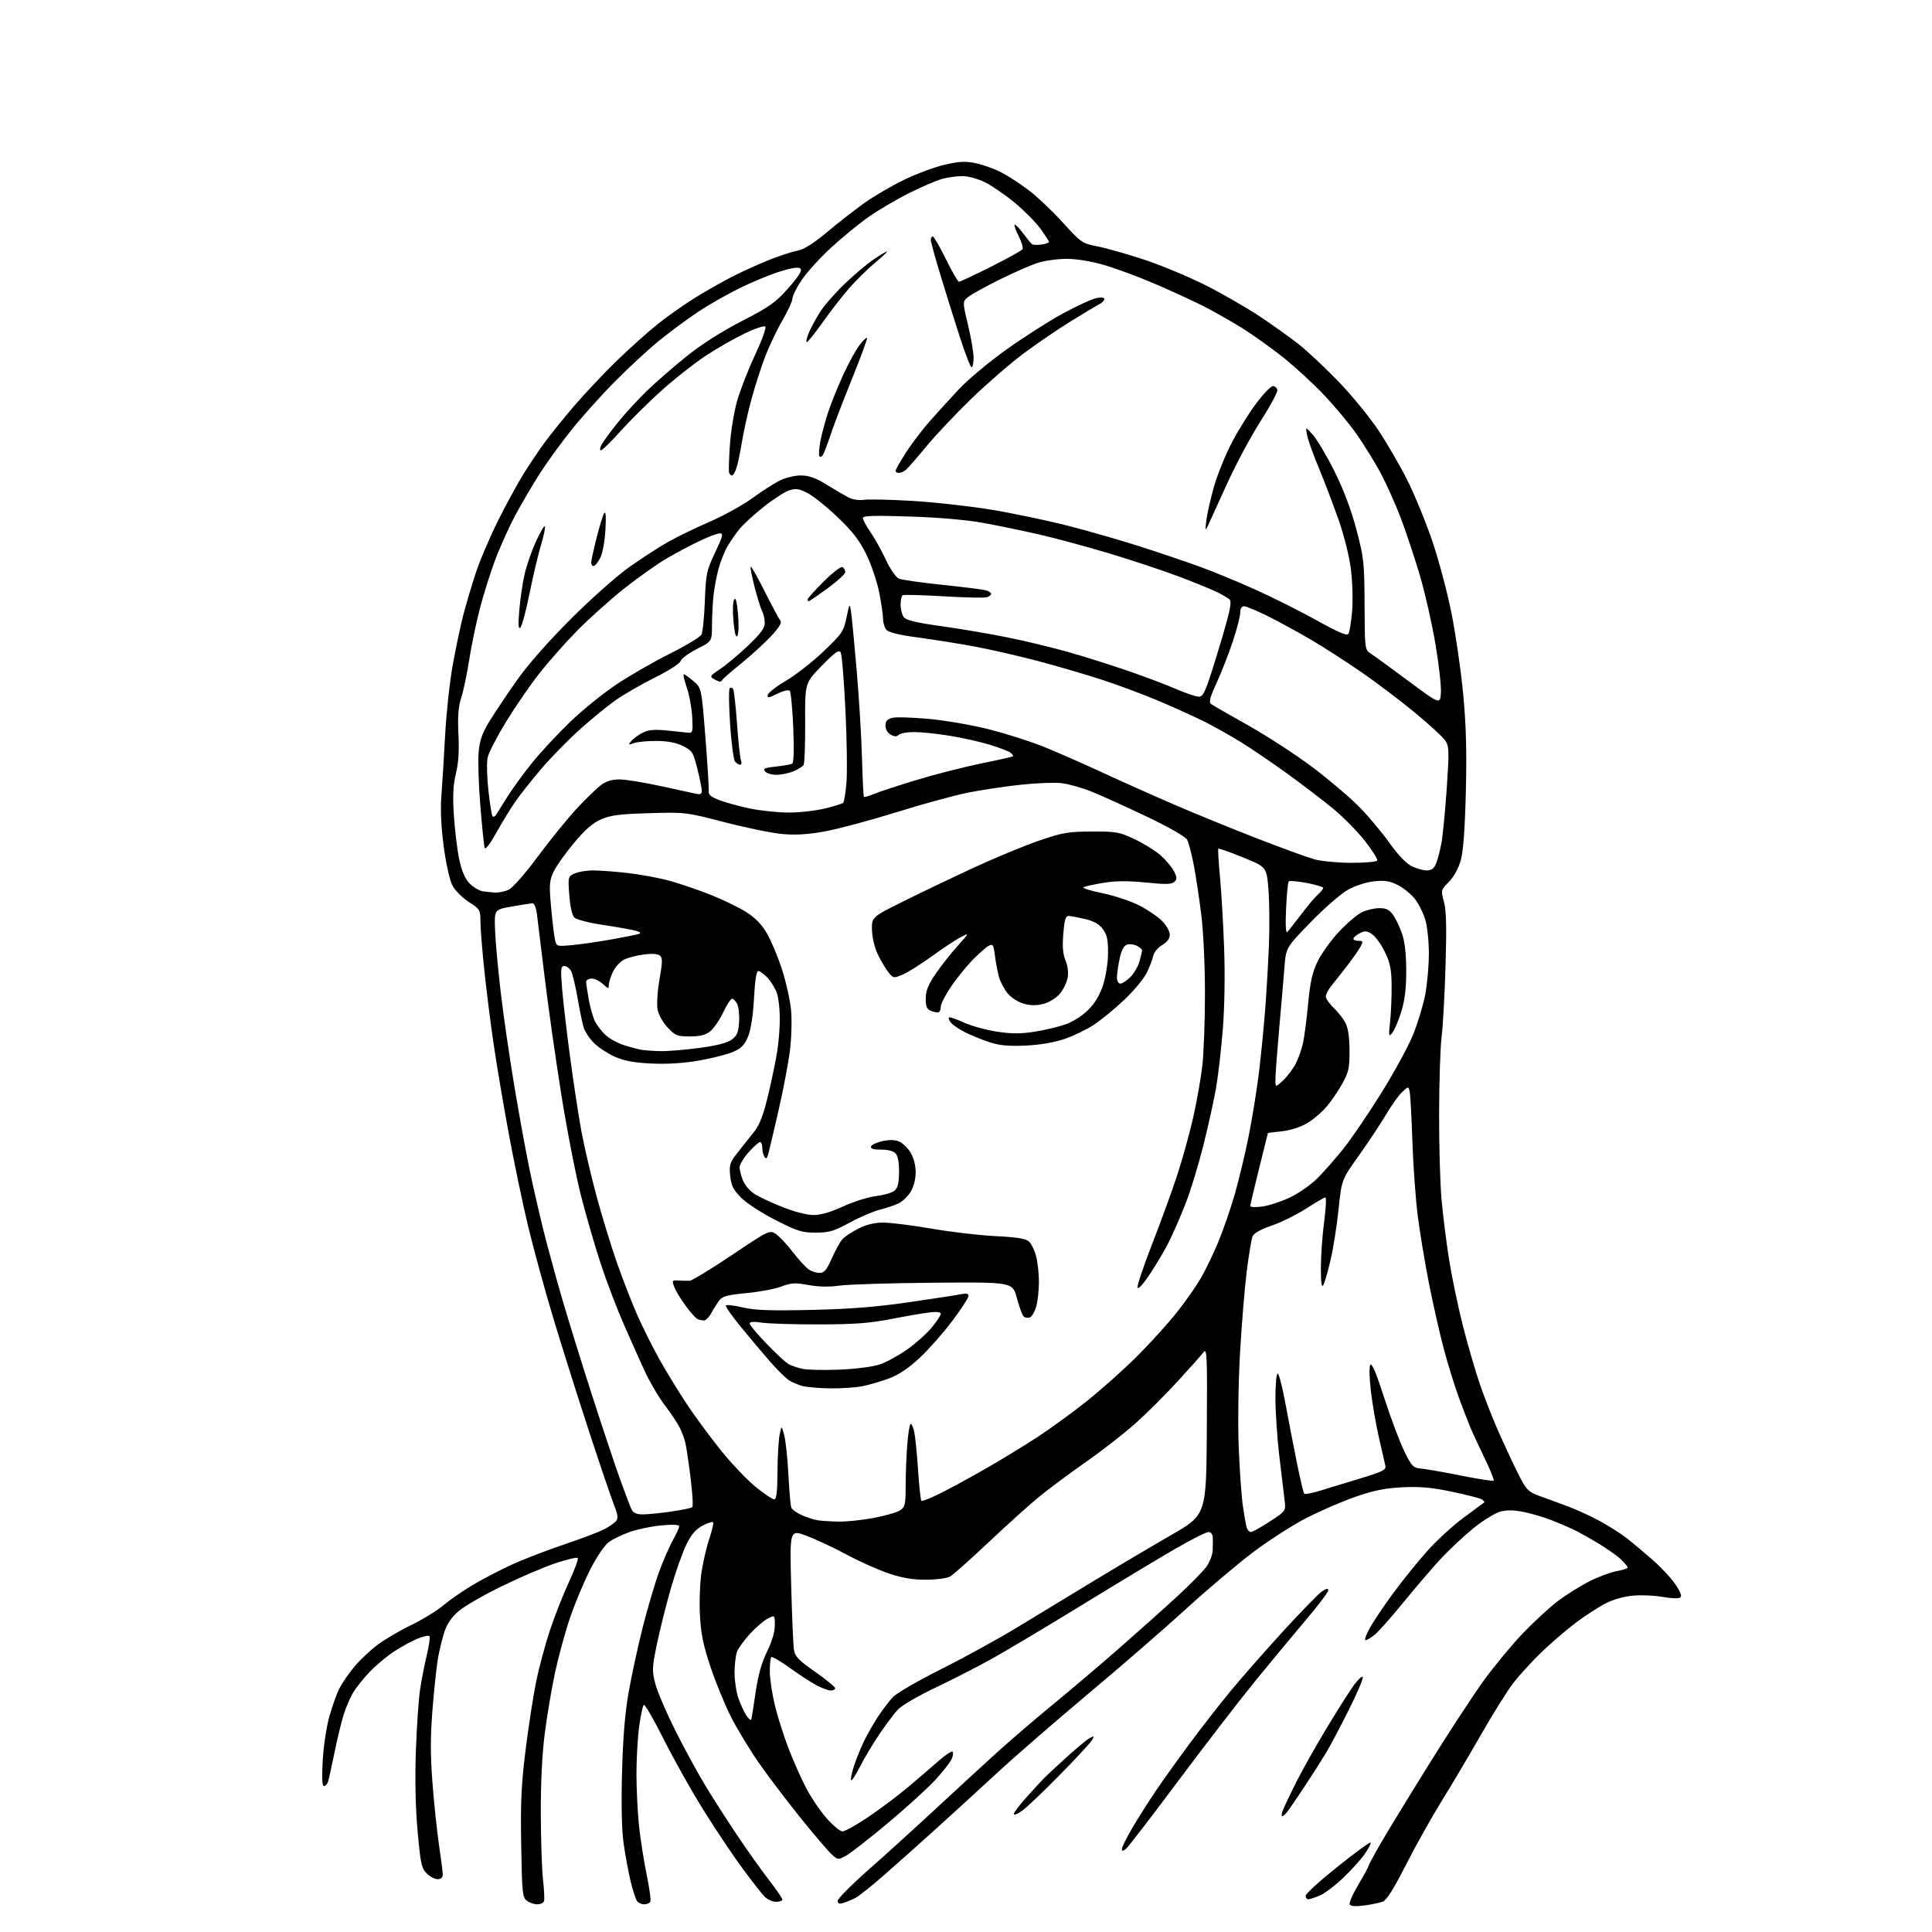 <?xml version="1.0" encoding="UTF-8" standalone="no"?>
<svg 
  version="1.1" 
  xmlns="http://www.w3.org/2000/svg" 
  xmlns:xlink="http://www.w3.org/1999/xlink" 
  xmlns:svg="http://www.w3.org/2000/svg"
  xmlns:rdf="http://www.w3.org/1999/02/22-rdf-syntax-ns#"
  xmlns:cc="http://creativecommons.org/ns#"
  xmlns:dc="http://purl.org/dc/elements/1.1/"
  viewBox="0 0 768 768"
  width="768"
  height="768"
>
<style>svg {background-color: white; }</style>"
<path stroke="none" fill="black" fill-rule="evenodd" d="M542.36,757.45C539.05,757.91 536.98,757.78 536.56,757.09C536.19,756.50 537.72,752.95 539.95,749.20C542.18,745.45 544.00,742.11 544.00,741.77C544.00,741.43 546.17,737.41 548.81,732.83C551.46,728.25 560.06,714.15 567.93,701.50C575.80,688.85 585.67,673.77 589.85,668.00C594.04,662.23 601.05,653.76 605.44,649.18C609.82,644.61 616.13,638.82 619.45,636.32C622.78,633.82 628.42,630.30 632.00,628.51C635.57,626.71 640.41,624.93 642.75,624.53C645.09,624.14 647.00,623.50 647.00,623.10C647.00,622.70 645.76,621.21 644.25,619.79C642.74,618.37 638.58,615.45 635.00,613.30C631.42,611.16 626.92,608.67 625.00,607.78C623.08,606.89 619.25,605.27 616.50,604.20C613.75,603.12 608.94,601.71 605.82,601.06C601.77,600.23 599.03,600.18 596.32,600.92C594.22,601.48 589.32,604.55 585.44,607.72C581.55,610.90 575.68,616.42 572.39,620.00C569.10,623.58 562.50,631.30 557.72,637.17C552.93,643.04 547.83,648.78 546.37,649.92C544.92,651.06 543.31,652.00 542.80,652.00C542.29,652.00 543.04,649.86 544.46,647.25C545.89,644.64 550.13,638.32 553.89,633.22C557.65,628.11 563.80,620.51 567.55,616.33C571.31,612.15 577.78,606.24 581.94,603.20C586.10,600.16 589.71,597.50 589.97,597.28C590.23,597.07 589.83,596.51 589.07,596.04C588.32,595.58 582.98,594.20 577.21,592.99C569.26,591.31 564.51,590.88 557.61,591.21C550.73,591.54 546.18,592.45 539.00,594.93C533.77,596.74 525.00,600.52 519.50,603.33C514.00,606.14 504.32,612.35 498.00,617.13C491.68,621.91 479.75,632.00 471.50,639.55C463.25,647.10 445.81,662.23 432.75,673.17C419.69,684.12 403.30,698.35 396.34,704.79C389.37,711.23 378.68,721.01 372.58,726.52C366.49,732.04 357.24,740.29 352.03,744.86C346.83,749.43 341.43,753.75 340.03,754.46C338.64,755.17 336.49,756.06 335.25,756.44C333.59,756.95 333.00,756.73 333.00,755.60C333.00,754.76 338.50,749.22 345.22,743.29C351.95,737.35 363.76,726.64 371.47,719.48C379.19,712.32 390.00,702.37 395.50,697.37C401.00,692.36 411.12,683.66 418.00,678.02C424.88,672.39 436.80,662.27 444.50,655.55C452.20,648.82 462.76,639.39 467.97,634.58C473.19,629.78 478.44,624.42 479.66,622.67C480.87,620.93 481.94,618.15 482.04,616.50C482.13,614.85 482.16,612.49 482.11,611.25C482.04,609.88 481.36,609.00 480.37,609.00C479.47,609.00 473.50,612.02 467.12,615.71C460.73,619.41 443.95,629.51 429.83,638.18C415.71,646.84 399.58,656.46 393.98,659.56C388.38,662.66 378.34,667.79 371.65,670.97C364.97,674.14 358.31,678.04 356.87,679.62C355.42,681.20 352.12,685.61 349.55,689.41C346.97,693.21 343.52,698.99 341.87,702.26C340.22,705.53 338.63,707.96 338.33,707.67C338.04,707.37 338.58,704.74 339.54,701.81C340.49,698.89 342.40,694.25 343.77,691.50C345.15,688.75 347.62,684.48 349.28,682.00C350.94,679.52 353.47,676.23 354.90,674.67C356.33,673.11 364.93,668.12 374.00,663.58C383.07,659.04 396.80,651.50 404.50,646.82C412.20,642.15 425.93,633.82 435.00,628.31C444.07,622.81 457.80,614.68 465.50,610.24C479.50,602.18 479.50,602.18 479.73,568.84C479.93,538.99 479.80,535.71 478.45,537.50C477.62,538.60 473.02,543.78 468.22,549.01C463.43,554.24 455.89,561.76 451.47,565.72C447.06,569.68 438.11,576.65 431.59,581.21C425.07,585.77 416.65,592.04 412.88,595.14C409.11,598.24 400.12,606.34 392.91,613.14C385.70,619.94 378.83,626.05 377.65,626.71C376.47,627.38 372.20,627.95 368.18,627.96C362.91,627.99 358.72,627.29 353.29,625.46C349.13,624.06 341.62,620.71 336.61,618.01C331.60,615.31 324.44,611.95 320.71,610.54C313.91,607.99 313.91,607.99 314.51,630.24C314.83,642.48 315.33,653.97 315.60,655.76C316.01,658.49 317.40,659.94 324.05,664.59C328.42,667.66 332.00,670.58 332.00,671.08C332.00,671.59 331.21,672.00 330.24,672.00C329.26,672.00 326.68,671.05 324.49,669.88C322.29,668.71 317.51,665.59 313.85,662.94C310.20,660.29 306.93,658.40 306.60,658.73C306.27,659.06 306.00,661.62 306.01,664.42C306.01,667.21 306.90,673.21 307.99,677.75C309.08,682.28 311.55,690.09 313.49,695.11C315.43,700.12 318.58,707.22 320.51,710.88C322.43,714.55 326.07,719.90 328.58,722.77C331.10,725.65 333.95,728.00 334.93,728.00C335.91,728.00 340.56,725.39 345.27,722.21C349.98,719.03 357.14,713.64 361.17,710.24C365.20,706.84 370.64,702.17 373.25,699.86C375.87,697.56 378.30,695.97 378.66,696.33C379.03,696.69 378.85,698.03 378.28,699.29C377.70,700.55 374.82,704.23 371.87,707.47C368.91,710.70 360.43,718.43 353.00,724.65C345.57,730.86 338.05,736.73 336.29,737.68C333.13,739.39 333.02,739.37 330.44,736.96C328.99,735.61 323.45,729.10 318.12,722.49C312.79,715.88 305.46,706.21 301.82,700.99C298.18,695.77 293.20,687.60 290.76,682.84C288.31,678.08 284.60,669.08 282.51,662.84C279.50,653.82 278.62,649.50 278.22,641.73C277.95,636.21 278.26,628.67 278.95,624.38C279.63,620.21 281.04,614.29 282.09,611.23C283.14,608.17 283.75,605.42 283.44,605.11C283.13,604.80 281.22,605.44 279.19,606.52C276.51,607.96 274.75,610.05 272.75,614.17C271.24,617.29 268.47,625.17 266.60,631.67C264.74,638.18 262.27,648.05 261.12,653.61C259.20,662.93 259.15,664.15 260.50,669.33C261.30,672.43 264.87,680.75 268.42,687.84C271.97,694.93 277.38,704.85 280.43,709.88C283.48,714.91 289.17,723.80 293.08,729.62C296.99,735.45 302.62,743.36 305.59,747.21C308.57,751.06 311.00,754.61 311.00,755.10C311.00,755.60 309.88,756.00 308.50,756.00C307.12,756.00 305.10,755.10 303.99,753.99C302.89,752.89 298.92,747.83 295.18,742.74C291.43,737.66 284.45,727.24 279.67,719.58C274.88,711.93 267.75,699.20 263.80,691.31C259.86,683.42 256.30,677.31 255.89,677.73C255.49,678.15 254.67,682.02 254.08,686.32C253.48,690.62 253.00,699.08 253.00,705.11C253.00,711.14 253.46,720.45 254.02,725.79C254.58,731.13 255.96,739.89 257.07,745.27C258.19,750.64 258.83,755.47 258.49,756.02C258.16,756.56 257.06,757.00 256.06,757.00C255.06,757.00 253.81,756.44 253.27,755.75C252.73,755.06 251.58,751.58 250.72,748.00C249.85,744.42 248.60,737.73 247.94,733.13C247.15,727.64 246.92,717.84 247.27,704.63C247.64,690.66 248.45,680.83 249.93,672.50C251.09,665.90 253.61,654.32 255.52,646.77C257.44,639.23 260.33,629.40 261.96,624.94C263.59,620.49 266.06,614.79 267.46,612.29C268.86,609.79 270.00,607.29 270.00,606.73C270.00,606.07 267.49,605.95 262.94,606.37C259.06,606.73 253.44,607.88 250.46,608.93C247.48,609.98 243.73,611.77 242.13,612.91C240.43,614.12 237.32,618.65 234.71,623.74C232.23,628.56 228.60,637.23 226.63,643.00C224.67,648.77 221.96,658.67 220.61,665.00C219.26,671.33 217.42,682.24 216.53,689.26C215.49,697.40 214.93,708.99 214.98,721.26C215.02,731.84 215.42,743.65 215.88,747.50C216.33,751.35 216.49,755.06 216.24,755.75C215.99,756.44 214.80,757.00 213.58,757.00C212.37,757.00 210.52,756.37 209.46,755.59C207.69,754.30 207.51,752.53 207.18,733.34C206.89,716.52 207.23,709.23 208.94,695.55C210.11,686.23 211.98,674.08 213.11,668.55C214.23,663.02 216.69,653.86 218.57,648.18C220.45,642.51 223.86,633.84 226.15,628.92C228.43,624.00 230.01,619.68 229.65,619.32C229.29,618.96 225.29,619.91 220.75,621.43C216.21,622.95 206.65,627.04 199.50,630.53C192.35,634.01 184.62,638.47 182.33,640.44C179.49,642.88 177.67,645.54 176.63,648.76C175.79,651.37 174.66,656.01 174.12,659.08C173.57,662.15 172.60,671.23 171.95,679.25C171.06,690.32 171.05,697.45 171.92,708.81C172.55,717.04 173.73,728.17 174.53,733.55C175.34,738.93 176.00,744.15 176.00,745.16C176.00,746.35 175.27,747.00 173.95,747.00C172.83,747.00 170.87,745.96 169.60,744.69C167.55,742.64 167.15,740.74 165.99,727.79C165.15,718.34 164.91,707.08 165.32,695.85C165.66,686.31 166.42,675.36 167.00,671.53C167.58,667.70 168.79,661.51 169.69,657.78C170.59,654.05 171.05,650.72 170.71,650.37C170.36,650.03 168.30,650.46 166.13,651.33C163.95,652.20 159.77,654.47 156.84,656.37C153.90,658.26 149.43,662.00 146.90,664.66C144.37,667.32 141.39,671.08 140.28,673.00C139.16,674.92 137.52,678.75 136.64,681.50C135.76,684.25 134.12,691.00 133.00,696.50C131.88,702.00 130.71,707.29 130.41,708.25C130.11,709.21 129.38,710.00 128.79,710.00C128.05,710.00 127.90,706.76 128.29,699.75C128.61,694.11 129.81,686.19 130.97,682.15C132.12,678.10 133.91,673.14 134.94,671.12C135.97,669.10 138.59,665.29 140.77,662.66C142.94,660.03 147.11,656.08 150.03,653.88C152.95,651.69 158.98,648.14 163.42,646.01C167.86,643.87 173.72,640.26 176.44,637.99C179.16,635.72 184.52,632.03 188.36,629.79C192.20,627.55 198.97,624.04 203.42,621.99C207.86,619.93 217.08,616.37 223.91,614.07C230.73,611.76 237.96,609.04 239.98,608.01C241.99,606.99 244.18,605.49 244.85,604.69C245.81,603.52 245.64,602.17 244.02,598.06C242.90,595.22 238.42,582.01 234.06,568.70C229.70,555.39 223.42,535.50 220.10,524.50C216.77,513.50 212.26,497.07 210.06,488.00C207.87,478.93 204.29,461.82 202.12,450.00C199.94,438.18 197.22,421.98 196.07,414.00C194.92,406.02 193.31,393.20 192.50,385.50C191.69,377.80 191.01,369.25 190.99,366.50C190.96,361.65 190.82,361.41 186.30,358.50C183.68,356.81 180.83,353.91 179.78,351.87C178.74,349.82 177.24,343.04 176.36,336.37C175.36,328.72 175.03,321.65 175.44,316.50C175.80,312.10 176.47,301.30 176.93,292.50C177.40,283.70 178.75,271.10 179.94,264.50C181.14,257.90 182.97,249.12 184.03,245.00C185.08,240.88 187.31,233.30 188.99,228.16C190.66,223.03 194.73,213.44 198.03,206.87C201.32,200.29 205.91,191.90 208.22,188.21C210.52,184.52 214.22,179.03 216.43,176.00C218.64,172.97 223.90,166.45 228.12,161.50C232.34,156.55 240.01,148.42 245.15,143.43C250.29,138.45 257.65,131.86 261.50,128.78C265.35,125.71 272.12,120.95 276.55,118.21C280.98,115.47 287.83,111.60 291.78,109.61C295.73,107.62 302.23,104.71 306.23,103.13C310.23,101.56 315.14,99.97 317.14,99.61C319.57,99.17 323.39,96.76 328.64,92.37C332.96,88.75 339.65,83.53 343.50,80.76C347.35,78.00 354.60,73.78 359.61,71.38C364.61,68.97 371.90,66.29 375.80,65.41C381.47,64.13 383.90,64.03 387.96,64.90C390.76,65.50 395.18,67.07 397.79,68.39C400.40,69.71 405.31,72.89 408.71,75.44C412.11,78.00 418.29,83.84 422.45,88.42C429.79,96.50 430.19,96.78 436.26,97.94C439.69,98.60 448.07,100.99 454.88,103.23C461.69,105.48 472.78,110.12 479.53,113.53C486.27,116.95 496.00,122.57 501.14,126.02C506.29,129.47 513.20,134.42 516.50,137.04C519.80,139.65 526.79,146.22 532.04,151.64C537.28,157.06 544.41,165.76 547.88,170.96C551.36,176.17 556.57,185.17 559.47,190.96C562.37,196.76 566.81,207.57 569.34,215.00C571.87,222.43 575.29,235.26 576.95,243.52C578.61,251.79 580.70,266.19 581.60,275.52C582.79,288.02 583.09,298.31 582.70,314.50C582.35,329.17 581.69,338.27 580.72,341.82C579.82,345.10 578.00,348.44 575.98,350.52C572.75,353.85 572.73,353.95 573.98,358.43C574.92,361.78 575.09,368.37 574.63,383.73C574.30,395.15 573.59,407.88 573.07,412.00C572.55,416.12 572.10,429.85 572.07,442.50C572.03,455.15 572.47,470.68 573.05,477.00C573.62,483.32 574.97,494.06 576.06,500.85C577.14,507.65 579.58,519.35 581.48,526.85C583.38,534.36 586.47,545.00 588.36,550.50C590.25,556.00 593.81,565.00 596.28,570.50C598.75,576.00 602.18,583.28 603.91,586.68C606.61,591.98 607.65,593.07 611.28,594.41C613.60,595.26 618.65,597.11 622.50,598.52C626.35,599.94 632.42,602.70 636.00,604.66C639.58,606.63 644.30,609.63 646.50,611.34C648.70,613.05 653.34,616.92 656.81,619.95C660.27,622.98 664.45,627.47 666.08,629.93C668.28,633.25 668.71,634.58 667.77,635.11C667.07,635.50 664.02,635.36 661.00,634.81C657.98,634.25 652.79,634.00 649.48,634.26C645.77,634.55 641.50,635.73 638.34,637.33C635.53,638.75 630.14,642.25 626.36,645.09C622.59,647.94 616.42,653.24 612.66,656.88C608.90,660.52 603.91,665.98 601.58,669.00C599.24,672.02 593.47,681.25 588.76,689.50C584.04,697.75 576.97,709.67 573.04,716.00C569.11,722.33 562.74,733.71 558.89,741.30C554.10,750.73 551.19,755.36 549.69,755.92C548.49,756.38 545.19,757.07 542.36,757.45zM520.03,755.00C519.46,755.00 519.00,754.37 519.00,753.59C519.00,752.82 524.69,747.64 531.65,742.08C538.61,736.52 544.52,732.19 544.80,732.46C545.07,732.74 544.06,734.74 542.56,736.92C541.05,739.09 537.18,743.39 533.95,746.47C530.72,749.55 526.50,752.73 524.57,753.54C522.64,754.34 520.60,755.00 520.03,755.00zM447.65,734.87C446.32,735.98 446.00,735.99 446.00,734.93C446.00,734.21 447.87,730.44 450.15,726.56C452.44,722.68 456.59,716.12 459.38,712.00C462.17,707.88 468.24,699.39 472.87,693.14C477.50,686.89 484.87,677.44 489.24,672.14C493.62,666.84 503.04,656.11 510.18,648.31C517.33,640.50 524.26,633.41 525.59,632.54C527.38,631.36 528.00,631.28 527.98,632.23C527.97,632.93 524.15,638.00 519.48,643.50C514.82,649.00 505.67,660.02 499.16,668.00C492.66,675.98 478.78,693.98 468.32,708.00C457.86,722.02 448.57,734.12 447.65,734.87zM406.25,719.85C404.46,721.11 403.00,721.66 403.00,721.08C403.00,720.50 405.34,717.43 408.21,714.26C411.07,711.09 414.11,707.78 414.96,706.91C415.80,706.03 419.81,702.31 423.85,698.64C427.89,694.97 432.08,691.49 433.17,690.91C434.91,689.98 435.03,690.07 434.14,691.67C433.58,692.68 427.81,698.91 421.31,705.53C414.82,712.15 408.04,718.59 406.25,719.85zM509.66,722.00C509.33,722.00 509.46,720.92 509.96,719.61C510.46,718.30 512.75,713.46 515.05,708.86C517.35,704.26 522.74,694.65 527.03,687.50C531.33,680.35 536.30,672.48 538.09,670.02C539.88,667.56 541.52,666.05 541.73,666.68C541.94,667.31 539.45,673.15 536.19,679.66C532.94,686.17 528.93,693.75 527.29,696.50C525.65,699.25 521.79,705.33 518.70,710.00C515.61,714.67 512.45,719.29 511.68,720.25C510.91,721.21 510.00,722.00 509.66,722.00zM298.64,683.48C298.81,682.94 299.59,678.07 300.38,672.66C301.37,665.87 302.77,660.87 304.91,656.54C306.86,652.57 308.00,648.72 308.00,646.10C308.00,641.95 308.00,641.95 305.20,643.40C303.66,644.19 300.49,646.91 298.17,649.43C295.85,651.95 293.51,655.17 292.97,656.57C292.44,657.98 292.00,661.74 292.00,664.94C292.00,668.13 292.69,672.71 293.54,675.11C294.38,677.51 295.81,680.59 296.71,681.96C297.61,683.34 298.48,684.02 298.64,683.48zM497.25,609.00C497.86,609.00 501.25,607.12 504.78,604.81C511.21,600.63 511.21,600.63 510.61,596.06C510.29,593.55 509.34,585.65 508.51,578.51C507.68,571.36 507.00,561.12 507.00,555.76C507.00,550.39 507.40,546.00 507.89,546.00C508.38,546.00 509.76,551.29 510.95,557.75C512.14,564.21 514.19,574.84 515.51,581.37C516.83,587.90 518.15,593.49 518.45,593.79C518.75,594.08 521.36,593.61 524.25,592.72C527.14,591.84 534.37,589.64 540.32,587.83C549.93,584.91 551.09,584.31 550.67,582.52C550.41,581.41 549.27,576.45 548.15,571.50C547.02,566.55 545.59,558.35 544.98,553.29C544.36,548.16 544.23,543.40 544.70,542.57C545.28,541.53 547.01,545.61 550.29,555.78C552.91,563.88 556.50,573.42 558.27,577.00C561.24,582.97 561.78,583.52 565.00,583.80C566.92,583.97 574.07,585.22 580.88,586.59C587.69,587.95 593.49,588.84 593.76,588.57C594.03,588.30 592.44,584.35 590.22,579.79C588.01,575.23 585.44,569.70 584.52,567.50C583.60,565.30 581.52,559.90 579.90,555.50C578.28,551.10 575.63,542.55 574.01,536.50C572.39,530.45 569.73,518.75 568.10,510.50C566.46,502.25 564.43,489.99 563.57,483.25C562.72,476.51 561.77,463.24 561.45,453.75C561.13,444.26 560.65,435.43 560.39,434.12C559.90,431.75 559.90,431.75 557.36,434.12C555.96,435.43 553.10,439.43 551.00,443.00C548.91,446.57 544.07,453.87 540.26,459.22C533.32,468.93 533.32,468.93 532.10,480.72C531.43,487.20 530.00,496.26 528.93,500.85C527.87,505.44 526.56,509.94 526.03,510.85C525.35,512.00 525.06,509.94 525.07,504.00C525.07,499.32 525.65,491.11 526.36,485.75C527.07,480.39 527.29,476.00 526.85,476.00C526.42,476.00 523.00,477.98 519.27,480.40C515.53,482.81 509.39,485.85 505.62,487.15C501.17,488.67 498.46,490.20 497.91,491.50C497.45,492.60 496.40,498.91 495.58,505.51C494.76,512.12 493.56,526.74 492.92,538.01C492.27,549.47 492.04,565.77 492.40,575.00C492.75,584.08 493.49,594.65 494.04,598.50C494.59,602.35 495.29,606.29 495.59,607.25C495.89,608.21 496.64,609.00 497.25,609.00zM333.14,604.86C336.24,604.94 342.54,604.29 347.14,603.43C351.74,602.57 356.51,601.21 357.75,600.41C359.78,599.09 360.00,598.16 360.01,590.73C360.01,586.20 360.30,578.79 360.65,574.25C361.01,569.71 361.62,566.00 362.02,566.00C362.42,566.00 363.06,567.46 363.44,569.25C363.83,571.04 364.50,577.80 364.94,584.28C365.37,590.76 365.97,596.30 366.26,596.60C366.56,596.89 370.10,595.47 374.15,593.44C378.19,591.41 386.23,587.03 392.00,583.71C397.77,580.40 406.77,574.91 412.00,571.52C417.23,568.13 426.23,561.59 432.00,556.99C437.77,552.40 446.80,544.33 452.07,539.07C457.33,533.81 464.40,526.00 467.78,521.73C471.16,517.46 475.43,511.38 477.27,508.23C479.11,505.08 482.25,498.59 484.24,493.82C486.23,489.04 489.22,480.38 490.89,474.55C492.56,468.73 495.06,458.24 496.44,451.24C497.83,444.23 499.62,433.10 500.43,426.50C501.24,419.90 502.35,408.65 502.91,401.50C503.46,394.35 504.14,382.65 504.43,375.50C504.71,368.35 504.62,358.48 504.22,353.57C503.50,344.63 503.50,344.63 494.08,340.82C488.90,338.72 484.50,337.17 484.30,337.37C484.10,337.57 484.39,342.56 484.95,348.47C485.51,354.37 486.26,367.14 486.61,376.85C486.99,387.40 486.79,400.34 486.10,409.00C485.47,416.98 484.27,427.47 483.43,432.32C482.60,437.17 480.31,447.52 478.36,455.32C476.40,463.12 473.21,473.55 471.26,478.50C469.32,483.45 466.39,490.20 464.74,493.50C463.10,496.80 459.67,502.62 457.13,506.42C454.30,510.66 452.38,512.73 452.19,511.76C452.02,510.89 454.66,503.06 458.05,494.38C461.44,485.69 465.93,473.34 468.03,466.92C470.12,460.51 472.99,450.14 474.39,443.88C475.79,437.62 477.39,428.45 477.96,423.50C478.52,418.55 478.99,405.71 478.99,394.97C479.00,383.63 478.37,370.42 477.51,363.47C476.69,356.89 475.34,347.99 474.52,343.70C473.69,339.40 472.52,334.96 471.91,333.82C471.24,332.58 464.78,328.88 455.65,324.52C447.32,320.54 437.44,316.07 433.70,314.59C429.95,313.11 424.68,311.63 421.99,311.31C419.29,310.99 412.00,311.27 405.79,311.94C399.58,312.60 390.14,314.02 384.81,315.08C379.49,316.14 366.66,319.65 356.31,322.88C345.97,326.10 333.23,329.52 328.00,330.48C321.26,331.71 316.33,332.02 311.03,331.54C306.93,331.18 296.58,329.06 288.03,326.84C272.66,322.85 272.35,322.82 258.00,323.25C246.19,323.60 242.64,324.06 238.86,325.73C235.57,327.19 232.45,329.92 228.11,335.15C224.75,339.19 221.14,344.30 220.08,346.50C218.38,350.07 218.27,351.58 219.05,360.47C219.54,365.95 220.23,371.75 220.58,373.35C221.22,376.27 221.22,376.27 227.55,375.68C231.03,375.35 238.06,374.34 243.19,373.42C248.31,372.51 253.18,371.52 254.00,371.24C254.98,370.90 254.45,370.44 252.50,369.93C250.85,369.50 245.06,368.48 239.63,367.66C234.19,366.85 229.11,365.54 228.31,364.74C227.44,363.87 226.64,360.34 226.31,355.87C225.75,348.55 225.79,348.42 228.42,347.22C229.89,346.55 233.21,346.00 235.80,346.01C238.38,346.01 244.55,346.47 249.50,347.03C254.45,347.59 261.88,348.96 266.00,350.08C270.12,351.20 277.55,353.73 282.50,355.70C287.45,357.67 293.84,360.78 296.71,362.60C300.29,364.88 302.87,367.57 304.97,371.21C306.64,374.12 309.31,380.55 310.90,385.50C312.49,390.45 314.09,397.65 314.46,401.50C314.83,405.35 314.63,412.55 314.02,417.50C313.41,422.45 311.36,433.25 309.46,441.50C307.57,449.75 305.73,457.55 305.37,458.83C304.89,460.58 304.51,460.83 303.88,459.83C303.41,459.10 303.02,457.49 303.02,456.25C303.01,455.01 302.60,454.00 302.12,454.00C301.63,454.00 299.61,455.80 297.62,458.00C295.63,460.20 294.00,462.92 294.00,464.03C294.00,465.15 294.62,467.56 295.39,469.38C296.15,471.20 298.28,473.63 300.14,474.77C301.99,475.90 307.00,478.22 311.28,479.92C315.75,481.69 320.89,483.00 323.39,483.00C326.20,483.00 330.31,481.81 335.11,479.60C339.17,477.72 344.98,475.88 348.01,475.51C351.03,475.14 354.36,474.21 355.39,473.45C356.84,472.40 357.30,470.72 357.39,466.20C357.46,462.54 356.98,459.69 356.13,458.66C355.22,457.57 353.23,457.00 350.29,457.00C347.17,457.00 345.96,456.63 346.25,455.75C346.47,455.06 348.55,454.10 350.86,453.60C353.68,453.00 355.87,453.07 357.53,453.83C358.89,454.45 360.90,456.43 362.00,458.23C363.21,460.22 363.99,463.26 363.99,466.00C363.99,468.70 363.21,471.78 362.04,473.70C360.97,475.46 358.83,477.53 357.29,478.31C355.76,479.08 352.39,480.22 349.82,480.85C347.24,481.48 341.84,483.79 337.82,485.98C331.53,489.41 329.63,489.97 324.30,489.99C318.81,490.00 316.96,489.42 308.22,484.96C302.74,482.17 296.64,478.19 294.53,476.03C291.44,472.86 290.63,471.21 290.25,467.28C289.83,462.88 290.12,462.02 293.38,457.97C295.36,455.51 298.30,451.79 299.91,449.71C302.03,446.97 303.55,442.93 305.38,435.21C306.78,429.32 308.38,421.57 308.95,418.00C309.52,414.43 309.99,408.53 309.99,404.90C310.00,401.27 309.49,396.77 308.86,394.90C308.24,393.03 306.58,390.26 305.18,388.75C303.77,387.24 302.10,386.00 301.46,386.00C300.69,386.00 300.11,389.58 299.73,396.78C299.38,403.45 298.50,409.21 297.42,411.90C296.04,415.35 294.82,416.64 291.51,418.10C289.22,419.11 283.11,420.68 277.92,421.58C271.74,422.65 265.23,423.06 259.00,422.77C252.12,422.45 248.12,421.71 244.50,420.11C241.75,418.89 238.05,416.49 236.27,414.77C234.49,413.05 232.60,410.26 232.06,408.57C231.52,406.88 230.42,401.58 229.60,396.79C228.78,392.00 227.62,387.16 227.02,386.04C226.42,384.92 225.21,384.00 224.33,384.00C222.93,384.00 222.81,385.10 223.42,392.75C223.81,397.56 225.23,409.82 226.59,420.00C227.95,430.18 229.97,443.45 231.08,449.50C232.19,455.55 234.89,467.17 237.09,475.32C239.29,483.47 242.94,495.40 245.19,501.82C247.44,508.24 251.05,517.55 253.22,522.50C255.39,527.45 259.44,535.55 262.21,540.50C264.99,545.45 269.95,553.55 273.24,558.50C276.54,563.45 282.67,571.73 286.87,576.91C291.06,582.08 297.19,588.49 300.49,591.16C303.78,593.82 307.04,596.00 307.74,596.00C308.67,596.00 309.01,593.22 309.06,585.25C309.09,579.34 309.46,572.70 309.89,570.50C310.66,566.50 310.66,566.50 311.73,570.50C312.32,572.70 313.07,579.75 313.40,586.17C313.73,592.58 314.25,598.49 314.56,599.29C314.87,600.09 316.78,601.46 318.81,602.34C320.84,603.21 323.62,604.11 325.00,604.33C326.38,604.55 330.04,604.79 333.14,604.86zM255.49,602.00C257.38,602.00 262.42,601.50 266.71,600.88C270.99,600.26 274.81,599.47 275.19,599.13C275.57,598.78 275.27,593.54 274.52,587.49C273.77,581.43 272.83,575.13 272.44,573.49C272.04,571.84 271.05,569.15 270.22,567.50C269.40,565.85 266.73,561.86 264.29,558.64C261.85,555.42 258.27,549.34 256.33,545.14C254.40,540.94 250.65,532.55 247.99,526.50C245.34,520.45 241.30,509.88 239.01,503.00C236.72,496.12 233.12,483.75 231.00,475.50C228.89,467.25 225.31,448.84 223.05,434.59C220.79,420.35 217.82,399.42 216.46,388.09C215.09,376.77 213.72,365.59 213.42,363.25C213.12,360.88 212.35,359.03 211.69,359.06C211.03,359.10 207.35,359.68 203.50,360.35C196.50,361.58 196.50,361.58 196.78,369.54C196.94,373.92 197.95,385.07 199.03,394.33C200.11,403.58 202.60,420.68 204.55,432.32C206.51,443.97 209.24,458.90 210.63,465.50C212.01,472.10 214.49,482.90 216.14,489.50C217.80,496.10 221.12,508.25 223.52,516.50C225.93,524.75 231.23,541.85 235.31,554.50C239.38,567.15 244.41,582.23 246.48,588.00C248.55,593.77 250.65,599.29 251.15,600.25C251.76,601.40 253.25,602.00 255.49,602.00zM330.11,551.90C325.93,551.84 321.05,551.45 319.28,551.03C317.50,550.61 314.97,549.55 313.65,548.69C312.32,547.82 308.95,544.50 306.16,541.31C303.37,538.11 298.16,531.93 294.59,527.57C291.02,523.21 288.29,519.33 288.53,518.95C288.77,518.57 291.78,518.92 295.23,519.72C300.08,520.86 306.24,521.08 322.50,520.71C337.82,520.37 348.37,519.54 361.50,517.63C371.40,516.19 380.74,514.75 382.25,514.43C384.16,514.02 385.00,514.24 385.00,515.17C385.00,515.90 382.10,520.36 378.56,525.08C375.03,529.79 369.21,536.38 365.63,539.73C361.18,543.89 357.31,546.49 353.35,547.97C350.17,549.16 345.35,550.55 342.65,551.07C339.94,551.58 334.30,551.95 330.11,551.90zM333.72,544.45C340.16,544.19 346.98,543.31 349.72,542.39C352.35,541.50 357.28,538.80 360.69,536.38C364.09,533.97 368.48,530.03 370.44,527.64C372.40,525.25 374.00,522.82 374.00,522.24C374.00,521.60 372.36,521.37 369.75,521.67C367.41,521.93 360.55,523.11 354.50,524.29C345.78,526.00 339.76,526.45 325.50,526.47C315.60,526.49 305.36,526.17 302.75,525.77C299.57,525.28 298.00,525.39 298.00,526.12C298.00,526.71 301.04,530.34 304.75,534.19C308.46,538.04 312.40,541.68 313.50,542.28C314.60,542.88 317.07,543.72 319.00,544.14C320.93,544.56 327.55,544.70 333.72,544.45zM279.80,524.92C279.08,524.88 277.95,524.62 277.28,524.35C276.61,524.08 274.49,521.71 272.57,519.10C270.65,516.48 268.61,513.11 268.04,511.59C267.05,508.99 267.14,508.86 269.75,509.03C271.26,509.13 273.27,509.16 274.20,509.11C275.14,509.05 282.65,504.47 290.89,498.94C305.65,489.04 305.93,488.90 308.38,490.51C309.75,491.41 312.77,494.61 315.10,497.63C317.43,500.65 320.26,503.77 321.39,504.56C322.52,505.35 324.49,506.00 325.78,506.00C327.66,506.00 328.60,504.88 330.64,500.25C332.04,497.09 333.92,493.66 334.84,492.64C335.75,491.62 338.62,489.71 341.22,488.39C344.39,486.78 347.63,486.00 351.13,486.00C353.99,486.00 362.67,487.09 370.41,488.42C378.16,489.75 389.63,491.09 395.89,491.39C404.29,491.80 407.75,492.37 409.04,493.54C410.00,494.41 411.29,497.09 411.90,499.50C412.50,501.91 413.00,506.50 412.99,509.69C412.99,512.89 412.51,517.21 411.93,519.31C411.35,521.40 410.20,523.37 409.37,523.69C408.54,524.01 407.43,523.83 406.90,523.30C406.37,522.77 405.16,519.48 404.22,515.98C402.50,509.63 402.50,509.63 371.21,509.90C354.00,510.04 337.12,510.56 333.71,511.05C329.61,511.64 325.39,511.55 321.32,510.81C316.01,509.84 314.48,509.93 310.58,511.42C308.08,512.37 301.87,513.54 296.77,514.02C289.44,514.71 287.19,515.30 286.00,516.84C285.18,517.91 283.73,520.18 282.80,521.89C281.86,523.60 280.51,524.96 279.80,524.92zM501.73,479.62C504.33,479.27 509.27,477.66 512.72,476.04C516.19,474.42 521.11,470.97 523.76,468.31C526.40,465.66 531.06,460.35 534.13,456.50C537.20,452.65 543.87,442.83 548.97,434.68C554.06,426.53 559.77,416.08 561.66,411.45C563.54,406.83 565.74,399.62 566.54,395.43C567.34,391.25 568.00,383.89 568.00,379.07C568.00,374.26 567.36,368.20 566.58,365.61C565.81,363.03 563.98,359.35 562.53,357.45C561.07,355.54 558.02,353.03 555.75,351.87C552.49,350.21 550.48,349.88 546.33,350.31C543.37,350.61 538.83,352.06 536.02,353.58C533.20,355.12 526.66,360.78 521.10,366.49C511.20,376.67 511.20,376.67 510.58,384.58C510.24,388.94 509.30,399.96 508.48,409.09C507.67,418.21 507.00,427.18 507.00,429.02C507.00,432.37 507.00,432.37 510.09,429.44C511.79,427.82 514.03,424.85 515.07,422.84C516.10,420.82 517.40,417.19 517.94,414.76C518.48,412.34 519.41,405.27 520.00,399.05C520.82,390.27 521.67,386.50 523.78,382.16C525.28,379.08 529.09,373.79 532.26,370.39C535.43,366.99 539.55,363.49 541.42,362.61C543.28,361.72 546.39,361.00 548.33,361.00C551.05,361.00 552.32,361.64 553.81,363.75C554.89,365.26 556.49,368.65 557.38,371.28C558.44,374.41 559.00,379.48 559.00,385.93C559.00,392.91 558.43,397.65 557.03,402.16C555.95,405.66 554.36,409.42 553.49,410.51C552.02,412.36 551.96,412.03 552.60,406.00C552.97,402.43 553.24,395.95 553.19,391.61C553.12,385.24 552.60,382.69 550.46,378.33C549.01,375.36 546.71,372.20 545.36,371.32C543.28,369.95 542.54,369.91 540.45,371.02C539.10,371.75 538.00,372.71 538.00,373.17C538.00,373.63 538.92,374.00 540.04,374.00C541.83,374.00 541.93,374.26 540.88,376.23C540.22,377.45 537.95,380.72 535.84,383.48C533.72,386.24 530.88,389.85 529.52,391.50C528.16,393.15 527.04,395.20 527.02,396.06C527.01,396.92 528.39,398.95 530.09,400.56C531.79,402.18 533.90,404.85 534.79,406.50C535.87,408.51 536.42,412.13 536.45,417.50C536.49,424.52 536.14,426.14 533.58,430.77C531.98,433.66 529.13,437.83 527.25,440.02C525.37,442.22 521.87,445.17 519.46,446.57C516.89,448.08 512.82,449.37 509.55,449.71C506.50,450.02 504.00,450.34 504.00,450.42C504.00,450.49 502.43,456.84 500.51,464.53C498.58,472.21 497.01,478.90 497.01,479.39C497.00,479.87 499.13,479.98 501.73,479.62zM262.50,417.84C265.25,417.91 272.17,417.34 277.87,416.59C284.93,415.65 289.07,414.59 290.87,413.26C293.01,411.66 293.56,410.35 293.80,406.18C293.97,403.36 293.61,400.15 293.02,399.03C292.42,397.91 291.51,397.00 290.99,397.00C290.48,397.00 288.89,399.46 287.47,402.48C286.04,405.49 283.72,408.86 282.30,409.98C280.43,411.45 278.24,412.00 274.23,412.00C269.24,412.00 268.43,411.68 265.41,408.47C263.53,406.48 261.78,403.36 261.40,401.30C261.01,399.26 261.35,393.98 262.17,389.30C263.38,382.38 263.40,380.75 262.31,379.84C261.47,379.15 259.09,379.00 255.84,379.43C253.00,379.80 249.47,380.74 247.98,381.51C246.49,382.28 244.53,384.46 243.63,386.36C242.74,388.25 242.00,390.60 242.00,391.58C242.00,393.16 241.75,393.11 239.69,391.17C238.41,389.98 236.39,389.00 235.19,389.00C233.98,389.00 233.00,389.59 233.00,390.32C233.00,391.04 233.49,394.29 234.09,397.55C234.69,400.80 235.82,404.69 236.60,406.20C237.38,407.70 239.25,410.07 240.75,411.47C242.25,412.86 245.51,414.65 247.99,415.44C250.47,416.24 253.62,417.08 255.00,417.31C256.38,417.54 259.75,417.78 262.50,417.84zM407.50,415.64C400.62,415.93 397.20,415.59 393.00,414.18C389.98,413.17 385.67,411.39 383.43,410.24C381.20,409.09 378.77,407.43 378.04,406.55C377.31,405.67 376.94,404.73 377.21,404.46C377.47,404.19 380.14,405.09 383.13,406.46C386.12,407.83 392.07,409.47 396.36,410.11C402.27,410.99 405.90,410.99 411.33,410.11C415.27,409.48 420.75,408.18 423.50,407.23C426.40,406.23 430.20,403.82 432.54,401.49C435.31,398.74 437.18,395.59 438.51,391.49C439.60,388.09 440.45,382.61 440.47,378.82C440.49,373.57 440.05,371.55 438.40,369.32C436.94,367.37 434.78,366.14 431.40,365.35C428.70,364.71 425.78,364.15 424.90,364.10C423.61,364.02 423.17,365.44 422.69,371.14C422.26,376.31 422.50,379.26 423.56,381.80C424.47,383.99 424.79,386.61 424.39,388.73C424.04,390.61 422.65,393.45 421.30,395.05C419.95,396.66 417.10,398.43 414.93,399.02C412.17,399.76 409.83,399.76 407.07,399.02C404.84,398.42 402.04,396.65 400.60,394.94C399.20,393.27 397.61,390.24 397.06,388.20C396.52,386.17 395.81,382.36 395.48,379.75C394.93,375.43 394.70,375.09 392.94,376.03C391.88,376.60 388.95,379.19 386.45,381.78C383.94,384.38 380.11,389.14 377.94,392.36C375.78,395.59 374.00,399.05 374.00,400.05C374.00,401.06 373.66,402.08 373.25,402.32C372.84,402.57 371.49,402.38 370.25,401.91C368.42,401.22 368.00,400.30 368.00,396.98C368.00,393.88 368.94,391.51 371.87,387.20C374.00,384.06 377.92,379.08 380.59,376.11C385.43,370.72 385.43,370.72 381.97,372.50C380.06,373.48 374.88,376.90 370.46,380.10C366.04,383.30 360.78,386.61 358.77,387.45C355.22,388.93 355.07,388.91 353.12,386.43C352.02,385.03 350.14,381.86 348.95,379.39C347.68,376.76 346.71,372.74 346.63,369.73C346.50,364.57 346.50,364.57 359.00,358.35C365.88,354.92 378.48,348.90 387.00,344.95C395.52,341.01 407.23,336.16 413.00,334.18C422.38,330.96 424.62,330.58 434.00,330.54C443.71,330.50 444.99,330.73 451.05,333.60C454.65,335.31 459.28,338.19 461.35,340.00C463.41,341.81 465.79,344.64 466.64,346.27C467.93,348.76 467.96,349.46 466.84,350.54C465.78,351.56 463.41,351.62 455.50,350.82C448.36,350.09 443.53,350.13 438.60,350.94C434.80,351.56 431.24,352.35 430.68,352.70C430.13,353.04 433.46,354.09 438.10,355.03C442.74,355.97 449.28,358.12 452.64,359.82C456.00,361.51 460.15,364.31 461.87,366.03C463.61,367.77 465.00,370.20 465.00,371.52C465.00,373.10 463.98,374.49 461.96,375.68C460.27,376.68 458.70,378.59 458.42,379.99C458.14,381.37 456.97,384.42 455.81,386.77C454.65,389.12 450.61,393.96 446.82,397.53C443.04,401.10 437.60,405.56 434.72,407.44C431.85,409.33 426.57,411.86 423.00,413.06C418.89,414.45 413.19,415.39 407.50,415.64zM445.36,391.00C446.11,391.00 447.91,389.82 449.35,388.38C450.79,386.93 452.43,384.12 452.98,382.13C453.54,380.13 453.99,378.18 453.99,377.79C454.00,377.39 453.08,376.58 451.96,375.98C450.84,375.38 449.07,375.16 448.04,375.49C446.74,375.90 445.81,377.66 445.07,381.09C444.48,383.85 444.00,387.20 444.00,388.55C444.00,389.95 444.58,391.00 445.36,391.00zM511.72,370.50C512.25,369.95 514.72,366.80 517.22,363.50C519.71,360.20 522.71,356.64 523.88,355.60C525.05,354.55 526.00,353.36 526.00,352.96C526.00,352.56 523.05,351.67 519.46,350.99C515.86,350.31 512.64,350.03 512.30,350.36C511.97,350.70 511.49,355.59 511.23,361.23C510.94,367.75 511.12,371.13 511.72,370.50zM197.00,354.81C198.38,354.86 200.71,354.37 202.19,353.70C203.73,353.02 208.72,347.33 213.78,340.50C218.67,333.90 225.71,325.24 229.42,321.25C233.14,317.27 237.53,313.05 239.17,311.88C241.20,310.43 243.57,309.78 246.54,309.84C248.95,309.89 256.23,311.08 262.71,312.49C269.20,313.91 275.51,315.28 276.75,315.55C278.42,315.91 278.99,315.59 278.98,314.27C278.96,313.30 278.16,309.35 277.19,305.50C275.55,298.99 275.14,298.36 271.46,296.54C268.78,295.21 265.39,294.56 261.00,294.54C257.43,294.52 253.38,294.90 252.01,295.39C249.73,296.21 249.64,296.14 250.94,294.58C251.72,293.64 253.71,292.17 255.38,291.31C257.66,290.13 260.00,289.90 264.95,290.37C268.55,290.71 272.40,291.10 273.50,291.24C275.35,291.48 275.47,291.01 275.16,285.00C274.98,281.43 274.00,276.14 272.99,273.25C271.98,270.36 271.45,268.01 271.83,268.03C272.20,268.04 273.93,269.28 275.68,270.78C278.86,273.50 278.86,273.50 280.40,293.00C281.24,303.73 281.84,313.37 281.72,314.44C281.55,315.91 282.62,316.81 286.11,318.12C288.65,319.08 294.14,320.57 298.32,321.43C302.50,322.29 309.39,323.00 313.64,323.00C317.89,323.00 324.33,322.27 327.94,321.39C331.55,320.50 334.81,319.49 335.18,319.14C335.56,318.79 336.15,315.12 336.49,311.00C336.83,306.88 336.64,293.91 336.07,282.20C335.51,270.48 334.66,260.21 334.19,259.37C333.50,258.14 332.00,259.20 326.65,264.67C319.97,271.50 319.97,271.50 320.06,287.22C320.11,295.87 319.84,303.45 319.45,304.07C319.07,304.70 317.25,305.83 315.41,306.60C313.57,307.37 310.53,308.00 308.65,308.00C306.78,308.00 304.74,307.39 304.12,306.64C303.20,305.53 304.00,305.18 308.47,304.72C311.48,304.40 314.39,303.88 314.93,303.54C315.54,303.17 315.69,297.75 315.33,289.22C315.01,281.67 314.38,275.10 313.94,274.61C313.48,274.11 311.35,274.61 309.01,275.77C305.55,277.48 304.94,277.55 305.20,276.24C305.36,275.38 308.64,272.84 312.47,270.59C316.30,268.34 323.00,263.10 327.36,258.94C334.76,251.88 335.37,250.98 336.51,245.44C337.69,239.73 337.76,239.64 338.28,243.00C338.58,244.93 339.60,255.50 340.55,266.50C341.49,277.50 342.44,293.22 342.66,301.44C342.88,309.66 343.22,316.55 343.42,316.75C343.62,316.95 345.38,316.45 347.33,315.63C349.28,314.82 356.87,312.33 364.19,310.10C371.51,307.87 383.09,304.90 389.92,303.51C396.76,302.12 402.51,300.83 402.70,300.64C402.89,300.44 402.47,299.82 401.77,299.25C401.07,298.68 397.38,297.25 393.56,296.08C389.74,294.91 382.54,293.29 377.56,292.48C372.58,291.67 366.23,291.01 363.45,291.00C360.67,291.00 357.91,291.49 357.31,292.09C356.52,292.88 355.63,292.87 354.11,292.06C352.85,291.38 352.00,289.95 352.00,288.48C352.00,286.65 352.69,285.87 354.73,285.35C356.23,284.98 362.90,285.18 369.57,285.81C376.23,286.44 387.03,288.33 393.57,290.02C400.11,291.71 409.52,294.70 414.48,296.68C419.44,298.66 429.80,303.20 437.50,306.76C445.20,310.33 458.25,316.17 466.50,319.73C474.75,323.30 489.60,329.36 499.50,333.21C509.40,337.06 519.75,340.83 522.50,341.59C525.25,342.35 531.86,342.98 537.19,342.99C542.52,342.99 547.13,342.59 547.44,342.10C547.74,341.60 545.58,338.12 542.63,334.35C539.69,330.58 533.95,324.76 529.89,321.42C525.82,318.07 517.55,311.76 511.50,307.38C505.45,303.01 497.12,297.36 493.00,294.83C488.88,292.30 482.57,288.76 479.00,286.97C475.43,285.18 467.50,281.57 461.39,278.96C455.29,276.34 444.69,272.38 437.85,270.15C431.00,267.92 419.35,264.53 411.95,262.60C404.55,260.67 393.77,258.20 388.00,257.11C382.23,256.02 372.10,254.40 365.50,253.50C357.04,252.36 353.13,251.40 352.25,250.25C351.56,249.35 351.00,247.33 351.00,245.77C351.00,244.20 350.29,239.45 349.43,235.21C348.57,230.97 346.28,224.25 344.33,220.29C341.66,214.84 338.88,211.24 332.97,205.59C328.66,201.48 323.28,197.16 321.00,196.00C317.56,194.24 316.32,194.07 313.65,194.95C311.88,195.54 307.32,198.49 303.51,201.53C299.70,204.56 295.42,208.50 293.98,210.27C292.55,212.05 290.43,215.07 289.28,217.00C288.12,218.93 286.50,222.97 285.66,226.00C284.83,229.03 283.90,233.97 283.60,237.00C283.30,240.03 283.04,245.31 283.02,248.74C283.00,254.97 283.00,254.97 277.07,257.96C273.82,259.61 270.89,261.76 270.58,262.75C270.26,263.77 265.79,266.63 260.26,269.38C254.89,272.04 247.80,276.14 244.50,278.49C241.20,280.85 234.81,286.09 230.30,290.14C225.79,294.19 219.00,301.14 215.21,305.58C211.42,310.03 206.79,315.87 204.91,318.56C203.04,321.25 199.62,326.84 197.32,330.98C194.76,335.58 192.95,337.92 192.65,337.00C192.39,336.18 191.62,328.67 190.94,320.33C190.26,311.98 189.96,302.38 190.27,298.99C190.70,294.21 191.68,291.43 194.61,286.66C196.69,283.27 201.55,276.00 205.42,270.50C209.81,264.25 217.90,255.05 226.97,246.00C235.19,237.79 245.41,228.74 250.50,225.16C255.45,221.67 262.38,217.21 265.89,215.25C269.40,213.28 276.75,209.73 282.22,207.36C287.69,204.98 295.21,200.82 298.94,198.11C302.66,195.40 307.56,192.25 309.82,191.09C312.12,189.92 315.83,189.00 318.27,189.00C321.52,189.00 324.12,189.92 328.56,192.64C331.83,194.65 335.77,196.94 337.31,197.75C338.93,198.59 341.48,198.99 343.31,198.69C345.07,198.41 353.70,198.59 362.50,199.10C371.30,199.62 385.48,201.19 394.00,202.60C402.52,204.01 416.25,206.88 424.50,208.99C432.75,211.10 445.80,214.85 453.50,217.33C461.20,219.81 471.77,223.39 477.00,225.29C482.23,227.19 492.19,231.30 499.14,234.43C506.09,237.57 517.07,243.07 523.52,246.66C532.17,251.47 535.47,252.86 536.04,251.93C536.47,251.24 537.12,247.26 537.48,243.09C537.84,238.91 537.64,231.45 537.03,226.50C536.37,221.16 534.35,213.03 532.06,206.50C529.94,200.45 526.42,191.22 524.24,185.99C522.05,180.75 519.96,174.90 519.59,172.99C518.92,169.50 518.92,169.50 522.00,173.00C523.69,174.93 527.54,181.45 530.55,187.50C534.10,194.63 537.14,202.72 539.19,210.50C542.16,221.74 542.36,223.63 542.44,240.38C542.52,258.26 542.52,258.27 544.99,259.88C546.35,260.77 553.10,265.68 559.98,270.79C572.50,280.08 572.50,280.08 572.79,275.29C572.94,272.66 571.96,263.93 570.59,255.91C569.23,247.89 566.50,235.82 564.53,229.10C562.56,222.38 559.15,212.10 556.96,206.26C554.76,200.42 550.98,192.01 548.56,187.57C546.13,183.13 541.92,176.34 539.20,172.47C536.48,168.60 530.79,161.75 526.54,157.24C522.30,152.73 514.92,145.93 510.14,142.11C505.36,138.30 497.84,132.94 493.42,130.20C489.01,127.47 482.05,123.54 477.95,121.47C473.85,119.41 465.32,115.50 459.00,112.79C452.68,110.07 443.68,106.74 439.00,105.37C433.74,103.84 427.99,102.89 423.93,102.90C420.31,102.90 415.14,103.63 412.43,104.51C409.72,105.40 403.00,108.35 397.50,111.07C392.00,113.78 386.39,116.87 385.03,117.92C382.57,119.84 382.57,119.84 384.80,129.17C386.03,134.30 387.02,140.19 387.02,142.25C387.01,144.31 386.65,146.00 386.22,146.00C385.79,146.00 383.73,140.71 381.64,134.25C379.54,127.79 376.07,116.69 373.92,109.60C371.76,102.50 370.00,96.09 370.00,95.35C370.00,94.61 370.36,94.00 370.79,94.00C371.23,94.00 373.57,98.05 376.00,103.00C378.43,107.95 380.78,112.00 381.22,112.00C381.67,112.00 387.39,109.31 393.94,106.03C400.49,102.75 406.12,99.61 406.46,99.07C406.80,98.52 406.13,96.21 404.97,93.94C403.81,91.67 403.07,89.60 403.33,89.34C403.59,89.08 405.08,90.59 406.64,92.68C408.21,94.78 409.84,96.76 410.27,97.07C410.70,97.39 412.39,97.45 414.02,97.21C415.66,96.97 416.99,96.49 416.98,96.14C416.96,95.79 415.39,93.38 413.49,90.78C411.59,88.19 407.00,83.57 403.30,80.52C399.59,77.46 394.32,73.85 391.59,72.48C388.74,71.06 384.87,70.00 382.55,70.01C380.32,70.01 376.70,70.51 374.50,71.12C372.30,71.73 366.51,74.21 361.63,76.63C356.76,79.06 349.56,83.27 345.63,85.99C341.71,88.71 334.84,94.32 330.36,98.45C325.89,102.58 320.60,108.40 318.61,111.40C316.63,114.39 315.00,117.67 315.00,118.69C315.00,119.70 313.24,123.54 311.09,127.23C308.94,130.91 305.83,137.43 304.18,141.71C302.53,145.99 300.04,153.78 298.63,159.00C297.23,164.22 295.58,171.65 294.96,175.50C294.35,179.35 293.39,183.96 292.84,185.75C292.29,187.54 291.47,189.00 291.01,189.00C290.54,189.00 290.01,188.53 289.82,187.96C289.63,187.39 289.77,182.46 290.14,177.02C290.50,171.57 291.81,163.60 293.04,159.31C294.27,155.01 297.47,146.81 300.16,141.07C302.85,135.34 304.68,130.28 304.23,129.83C303.78,129.38 300.11,130.60 296.07,132.53C292.03,134.47 285.07,138.45 280.61,141.37C276.15,144.29 268.23,150.53 263.00,155.22C257.77,159.92 250.43,167.19 246.68,171.38C242.93,175.57 239.42,179.00 238.89,179.00C238.34,179.00 238.44,178.03 239.13,176.75C239.79,175.51 242.68,171.57 245.56,168.00C248.44,164.43 253.66,158.74 257.15,155.37C260.64,152.00 267.71,145.84 272.86,141.69C278.82,136.90 286.83,131.78 294.88,127.64C305.92,121.96 308.28,120.28 313.40,114.49C317.49,109.86 318.94,107.54 318.21,106.81C317.47,106.07 315.10,106.39 310.33,107.84C306.57,108.98 299.34,111.94 294.26,114.42C289.19,116.89 281.54,121.26 277.26,124.13C272.99,127.00 266.13,132.08 262.01,135.42C257.89,138.76 250.05,146.00 244.59,151.50C239.13,157.00 231.25,165.78 227.08,171.00C222.91,176.22 217.21,184.10 214.41,188.50C211.61,192.90 207.26,200.32 204.76,205.00C202.25,209.68 198.61,217.78 196.68,223.00C194.74,228.22 192.01,237.00 190.60,242.50C189.19,248.00 187.34,257.00 186.48,262.50C185.63,268.00 184.22,274.68 183.35,277.35C182.18,280.94 181.89,284.72 182.24,291.85C182.57,298.47 182.25,303.38 181.24,307.50C180.13,311.96 179.92,316.20 180.41,324.02C180.78,329.80 181.73,337.64 182.52,341.45C183.53,346.23 184.79,349.21 186.62,351.13C188.08,352.65 190.45,354.07 191.89,354.30C193.32,354.52 195.62,354.75 197.00,354.81zM567.13,346.00C569.06,346.00 570.05,345.27 570.88,343.25C571.49,341.74 572.44,338.10 572.99,335.16C573.53,332.23 574.48,322.43 575.10,313.40C576.10,298.61 576.05,296.72 574.56,294.44C573.65,293.05 568.15,288.00 562.35,283.21C556.55,278.42 547.01,271.20 541.15,267.17C535.29,263.13 526.45,257.43 521.50,254.51C516.55,251.58 508.81,247.34 504.30,245.09C499.79,242.84 495.41,241.00 494.55,241.00C493.55,241.00 493.00,241.92 493.00,243.60C493.00,245.03 491.65,250.25 489.99,255.19C488.33,260.13 485.45,267.49 483.58,271.54C481.09,276.91 480.49,279.14 481.34,279.80C481.98,280.29 488.61,284.12 496.09,288.30C503.56,292.49 515.04,299.95 521.59,304.87C528.14,309.79 536.56,316.93 540.30,320.73C544.04,324.54 549.45,330.99 552.33,335.07C555.55,339.64 558.90,343.17 561.03,344.25C562.94,345.21 565.68,346.00 567.13,346.00zM197.43,323.57C198.02,322.57 200.11,319.22 202.08,316.13C204.05,313.03 208.38,307.12 211.71,303.00C215.04,298.88 221.76,291.66 226.63,286.97C231.51,282.28 239.76,275.60 244.97,272.12C250.17,268.64 259.71,263.15 266.17,259.91C272.63,256.68 278.33,253.23 278.84,252.26C279.35,251.29 279.95,245.29 280.19,238.92C280.59,228.11 280.86,226.83 284.26,219.67C287.33,213.21 287.63,212.00 286.20,212.00C285.27,212.00 281.68,213.34 278.24,214.97C274.79,216.60 268.82,219.77 264.97,222.02C261.12,224.27 253.43,229.72 247.88,234.14C242.34,238.56 233.97,246.07 229.30,250.84C224.62,255.60 217.86,263.26 214.27,267.84C210.68,272.43 204.81,280.98 201.21,286.84C197.62,292.71 194.32,299.07 193.88,301.00C193.43,302.94 193.54,308.73 194.12,313.97C194.69,319.19 195.43,323.89 195.76,324.42C196.09,324.95 196.84,324.57 197.43,323.57zM294.23,304.00C293.69,304.00 292.77,303.43 292.19,302.73C291.61,302.03 290.73,295.39 290.23,287.98C289.74,280.57 289.66,274.12 290.05,273.66C290.45,273.20 291.06,273.30 291.42,273.87C291.77,274.44 292.48,280.69 292.98,287.74C293.49,294.80 294.19,301.34 294.56,302.29C294.92,303.23 294.77,304.00 294.23,304.00zM476.50,276.94C478.17,276.96 479.07,275.17 481.92,266.23C483.80,260.33 486.35,251.81 487.58,247.30C489.26,241.17 489.53,238.87 488.66,238.18C488.02,237.67 485.93,236.45 484.02,235.48C482.10,234.50 475.35,231.74 469.02,229.33C462.68,226.92 450.05,222.72 440.95,219.99C431.85,217.26 419.25,213.86 412.95,212.43C406.65,210.99 396.77,208.95 391.00,207.88C384.48,206.68 373.39,205.71 361.75,205.33C347.34,204.85 343.00,204.99 343.00,205.92C343.00,206.59 344.38,209.14 346.06,211.59C347.75,214.04 350.51,218.99 352.19,222.60C353.98,226.43 356.15,229.53 357.38,230.04C358.55,230.52 366.25,231.61 374.50,232.47C382.75,233.33 390.51,234.30 391.75,234.63C392.99,234.96 394.00,235.60 394.00,236.05C394.00,236.50 393.21,237.11 392.25,237.42C391.29,237.72 383.55,237.55 375.06,237.04C366.57,236.53 359.26,236.34 358.81,236.62C358.37,236.89 358.00,238.58 358.00,240.37C358.00,242.16 358.56,244.38 359.25,245.31C360.17,246.56 364.15,247.51 374.50,248.96C382.20,250.03 394.12,252.07 401.00,253.48C407.88,254.88 418.45,257.44 424.50,259.15C430.55,260.86 441.12,264.19 448.00,266.55C454.88,268.91 463.65,272.21 467.50,273.89C471.35,275.56 475.40,276.94 476.50,276.94zM286.17,270.97C285.80,270.95 284.68,270.46 283.69,269.88C282.07,268.94 282.33,268.53 286.19,266.00C288.56,264.44 293.54,260.28 297.25,256.76C302.39,251.89 304.00,249.70 304.00,247.61C304.00,246.10 303.53,243.99 302.95,242.91C302.38,241.84 301.03,237.52 299.95,233.31C298.88,229.11 298.19,225.48 298.42,225.25C298.65,225.02 301.17,229.48 304.02,235.16C306.87,240.85 309.65,246.04 310.19,246.70C310.88,247.55 309.79,249.38 306.45,252.95C303.86,255.72 298.53,260.58 294.62,263.74C290.70,266.91 287.35,269.84 287.17,270.25C286.98,270.66 286.53,270.99 286.17,270.97zM293.15,252.69C292.56,253.75 292.06,251.98 291.58,247.14C291.20,243.23 291.29,239.30 291.79,238.41C292.43,237.27 292.89,238.90 293.36,243.96C293.73,247.91 293.63,251.83 293.15,252.69zM206.86,249.47C206.05,250.22 205.94,248.33 206.43,242.50C206.80,238.10 207.74,231.70 208.53,228.27C209.32,224.84 211.32,219.04 212.99,215.36C214.66,211.69 216.27,208.93 216.57,209.24C216.87,209.54 216.19,212.87 215.06,216.64C213.93,220.41 211.87,229.11 210.49,235.97C209.10,242.82 207.47,248.90 206.86,249.47zM321.48,239.00C321.22,239.00 321.02,238.66 321.04,238.25C321.06,237.84 323.94,234.64 327.45,231.14C330.97,227.62 334.31,225.07 334.91,225.44C335.51,225.81 336.00,226.71 336.00,227.44C336.00,228.16 332.84,231.06 328.98,233.88C325.12,236.69 321.74,239.00 321.48,239.00zM235.97,225.00C235.44,225.00 235.00,224.41 235.00,223.69C235.00,222.97 235.95,218.58 237.11,213.94C238.28,209.30 239.65,204.82 240.17,204.00C240.79,203.02 240.96,205.29 240.67,210.60C240.40,215.28 239.52,220.02 238.58,221.85C237.68,223.58 236.51,225.00 235.97,225.00zM480.16,209.00C479.12,211.19 479.04,210.92 479.55,206.74C479.87,204.12 481.26,198.05 482.64,193.24C484.03,188.43 487.22,180.58 489.73,175.80C492.25,171.01 496.60,164.04 499.41,160.30C502.21,156.56 505.18,153.50 505.99,153.50C506.81,153.50 507.60,154.18 507.76,155.02C507.93,155.85 504.90,161.48 501.04,167.52C497.17,173.55 491.16,184.80 487.68,192.50C484.19,200.20 480.81,207.62 480.16,209.00zM357.31,188.00C356.59,188.00 356.00,187.62 356.00,187.16C356.00,186.69 357.85,183.43 360.12,179.91C362.39,176.38 366.63,170.80 369.54,167.50C372.46,164.20 377.69,158.45 381.17,154.72C384.65,150.99 393.12,143.92 400.00,139.00C406.88,134.08 417.00,127.62 422.50,124.63C428.00,121.64 433.96,118.89 435.75,118.52C437.77,118.10 439.00,118.24 439.00,118.89C439.00,119.46 437.99,120.45 436.75,121.09C435.51,121.72 430.45,124.75 425.50,127.81C420.55,130.87 412.23,136.55 407.00,140.43C401.77,144.32 392.38,152.45 386.13,158.50C379.88,164.55 371.81,173.10 368.20,177.50C364.59,181.90 360.96,186.06 360.13,186.75C359.30,187.44 358.03,188.00 357.31,188.00zM327.11,180.86C326.64,181.60 326.01,181.82 325.71,181.34C325.41,180.86 325.59,178.22 326.09,175.48C326.60,172.74 327.98,167.57 329.15,164.00C330.33,160.43 333.03,153.71 335.16,149.07C337.29,144.43 340.20,139.12 341.62,137.25C343.04,135.39 344.40,134.07 344.65,134.31C344.89,134.56 342.20,141.90 338.67,150.63C335.13,159.36 331.28,169.43 330.11,173.00C328.93,176.57 327.58,180.11 327.11,180.86zM320.74,135.98C320.32,135.99 320.68,134.32 321.53,132.26C322.39,130.21 324.42,126.46 326.05,123.93C327.67,121.40 332.03,116.42 335.75,112.86C339.46,109.29 344.61,104.94 347.18,103.19C349.75,101.43 352.17,100.00 352.55,100.00C352.92,100.00 350.82,102.00 347.86,104.44C344.91,106.88 340.23,111.49 337.45,114.69C334.67,117.88 329.95,123.98 326.95,128.23C323.95,132.48 321.16,135.96 320.74,135.98z" />

</svg>